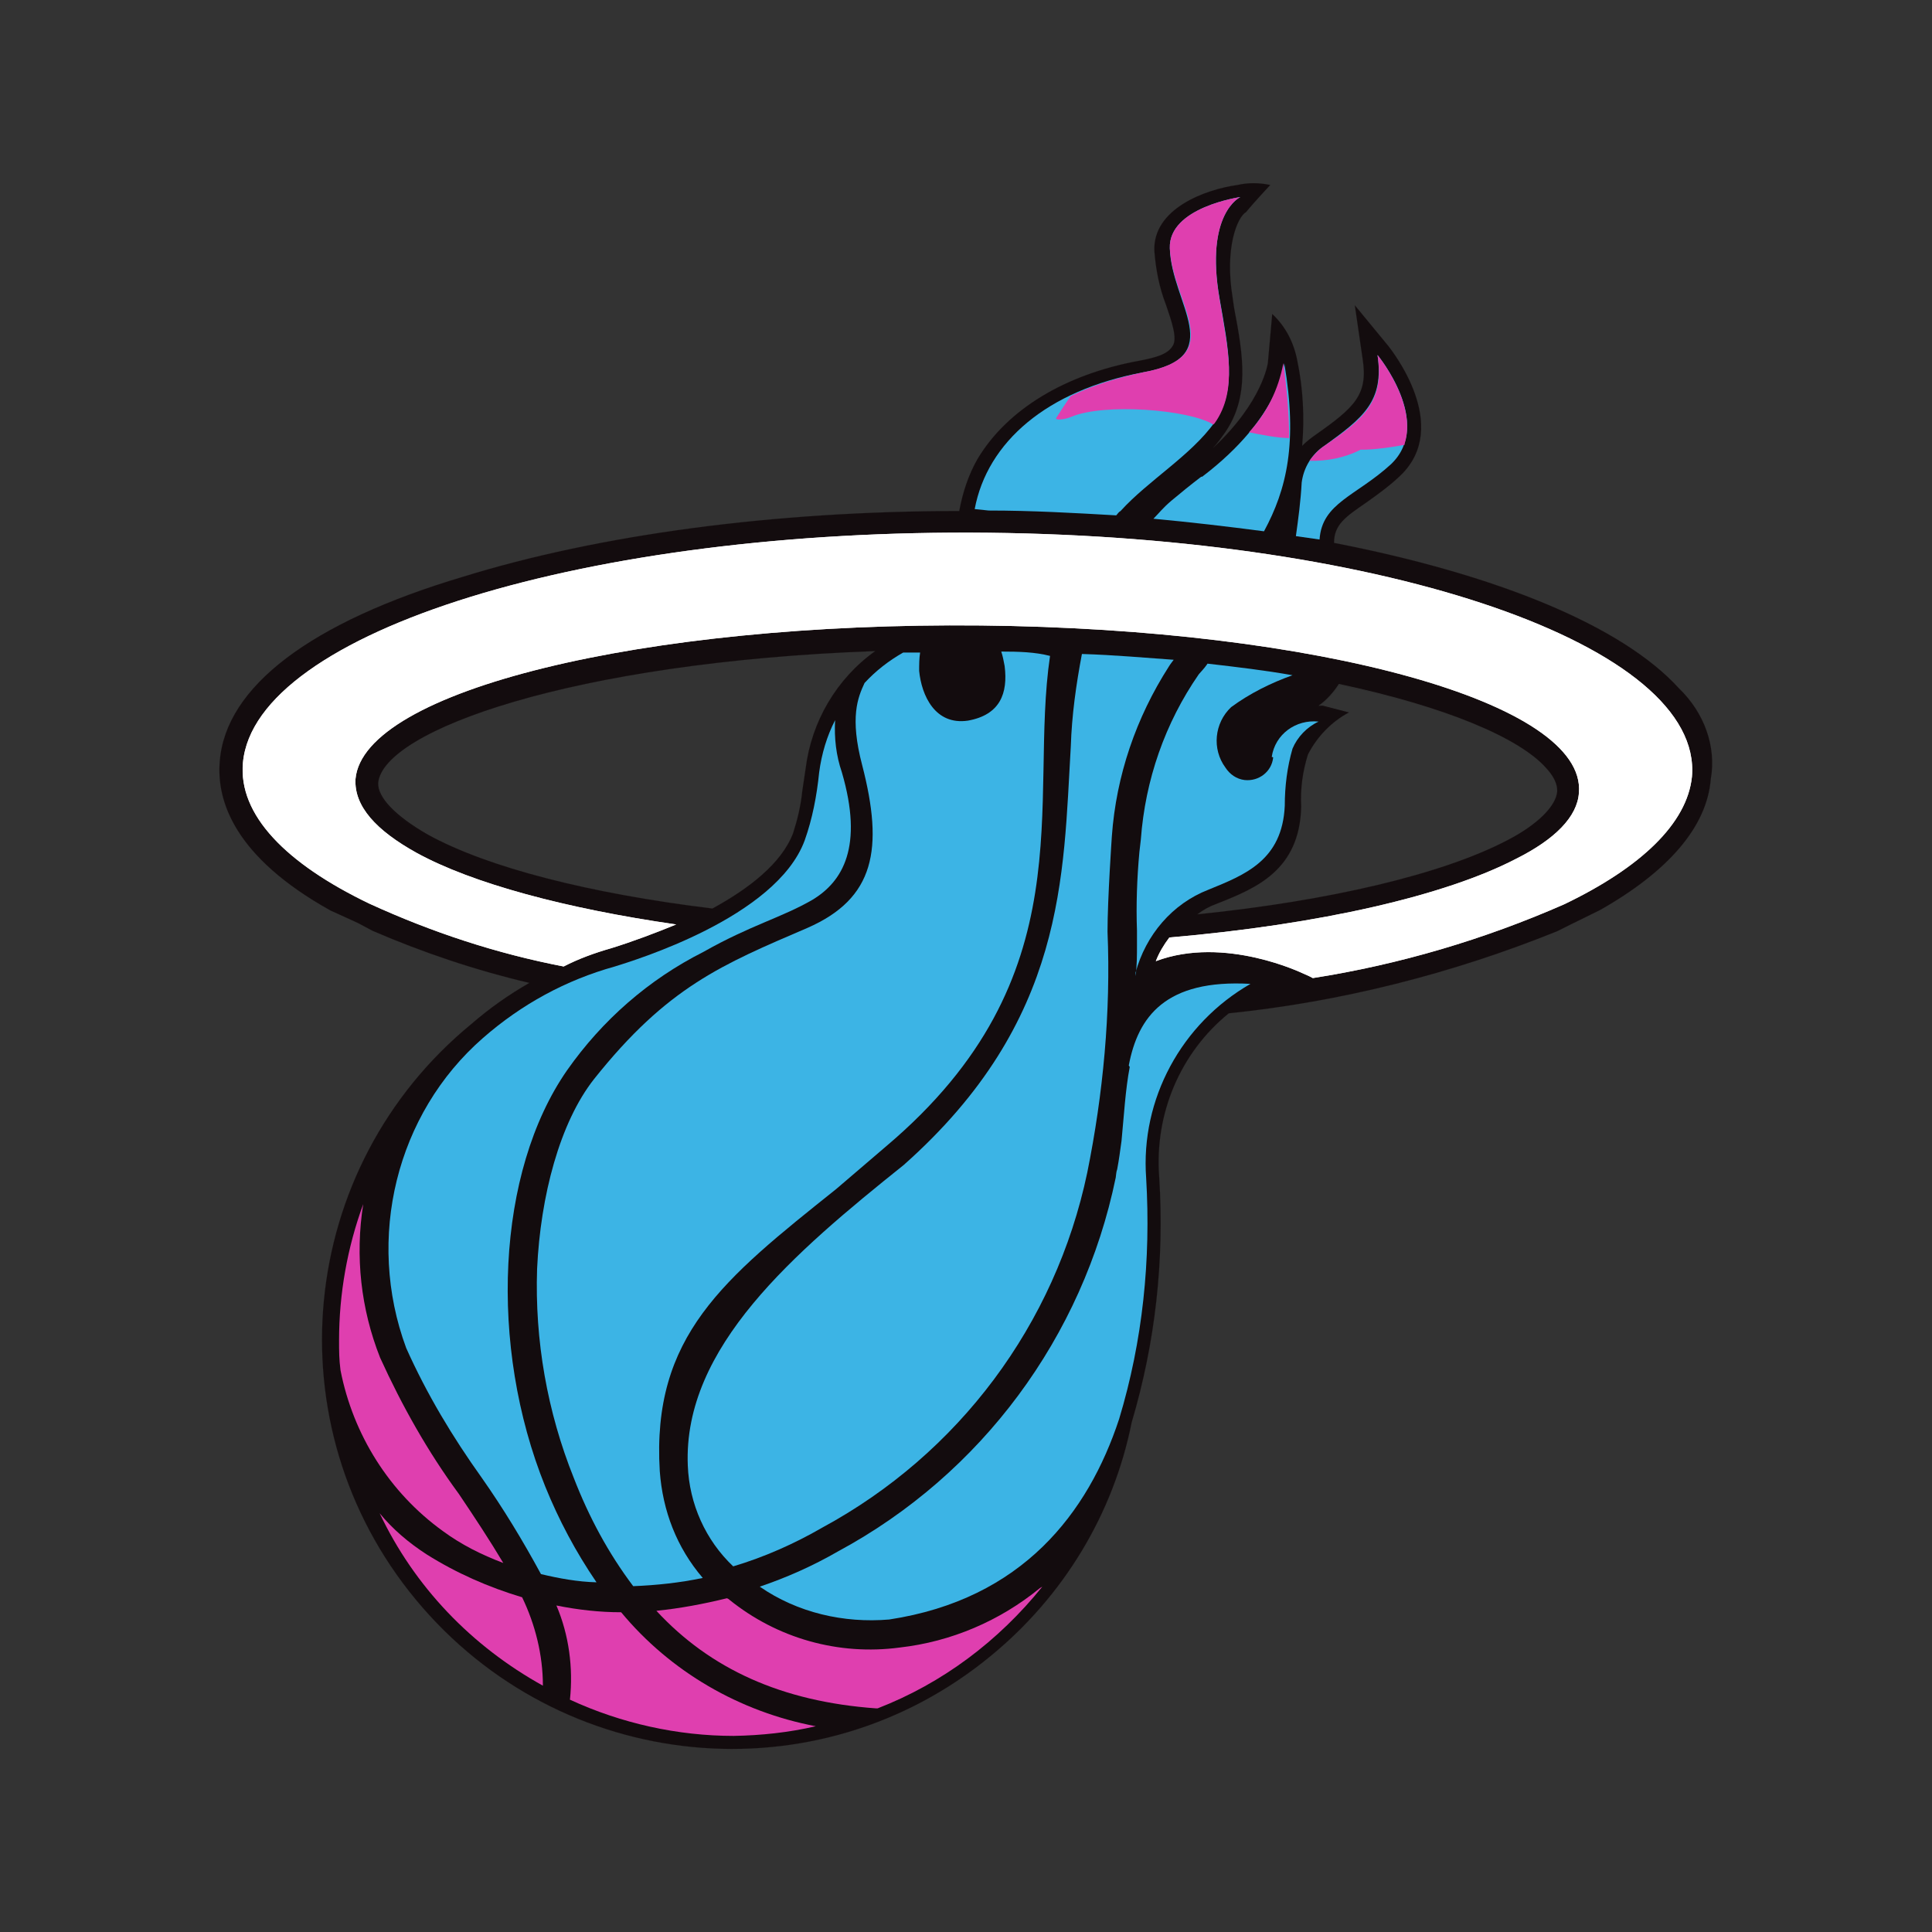 <svg xmlns="http://www.w3.org/2000/svg" id="a" viewBox="0 0 400 400"><rect x="0" y="0" width="400" height="400" fill="#333333" stroke="none"/><g id="b"><path d="M347.6,142.5c-11.8-13-37.9-23.6-71.4-30.1,0-3.8,2.4-5.4,6.6-8.3,2.4-1.7,4.9-3.5,7.1-5.6,10.8-10.3-1.9-26.1-2.4-26.8l-7-8.5,1.6,11c1.2,7.5-1.6,10.1-9.7,15.8-1,.7-1.9,1.4-2.8,2.3.5-5.9.2-11.8-1-17.6-.7-3.7-2.4-7.1-5.2-9.7l-.9,10.1s-1,8-11.3,17.6c.9-1,1.7-2.1,2.4-3.1,5.2-7.5,3.8-16,1.9-25.9l-.3-2.1c-1.7-10.3,1-16.7,2.8-17.7,1.7-2.1,5-5.6,5-5.6-2.3-.5-4.7-.5-6.8,0-6.6.9-17.6,4.9-17.2,13.7.3,3.8,1,7.5,2.4,11.1,1.2,3.5,2.4,7,1.4,8.5-1,1.7-3.3,2.4-7,3.1-15.3,2.8-27.3,10.1-33.4,20.3-1.9,3.3-3.1,7-3.8,10.8-38.4,0-74.6,4.9-102.7,13.6-31.6,9.4-49.2,22.8-50.4,38.2-.7,8.2,3,19.8,22.9,30.9h0l5.7,2.6h0l3,1.6h0c10.4,4.5,21.4,8.2,32.5,10.8-4.2,2.4-8.2,5.2-12,8.5-36.2,29.7-41.4,83.1-11.5,119.2s83.1,41.4,119.2,11.5c14.9-12.3,25.2-29.2,29-48.2,4.9-16.5,6.8-33.5,5.7-50.8-1-13,4.3-25.7,14.4-33.9,23.3-2.4,46.2-8.2,68-17l2.8-1.4h0l6.1-3h0c14.1-8,22.1-17.2,22.9-27.1,1.2-6.8-1.4-13.8-6.6-18.8M320.1,159c2.4,2.6,2.3,4.3,2.3,4.9-.3,3-4,6.8-10.4,10.1-13.4,7-36.7,12.5-64.1,15.3,1.2-.9,2.4-1.6,3.8-2.1l.5-.2c7.8-3.1,16.9-6.8,17.2-20-.2-3.7.3-7.3,1.4-10.8,1.9-3.7,4.9-6.8,8.5-8.7l-5.4-1.4h-.9c1.7-1.2,3.1-2.8,4.2-4.5,22.2,4.7,37.4,11.2,42.9,17.4M78.3,162.1c1-10.8,40-25,102.9-27.3-8,5.7-13.2,14.6-14.4,24.3l-.7,4.7c-.3,3-1,5.9-1.9,8.7-2.4,6.3-9.2,11.5-16.7,15.6-25.4-3.1-46.6-8.5-58.9-15.3h0c-6.8-3.9-10.4-7.7-10.3-10.7" fill="#130c0e" stroke-width="0"></path><path d="M347.6,142.5c-11.8-13-37.9-23.6-71.4-30.1,0-3.8,2.4-5.4,6.6-8.3,2.4-1.7,4.9-3.5,7.1-5.6,10.8-10.3-1.9-26.1-2.4-26.8l-7-8.5,1.6,11c1.2,7.5-1.6,10.1-9.7,15.8-1,.7-1.9,1.4-2.8,2.3.5-5.9.2-11.8-1-17.6-.7-3.7-2.4-7.1-5.2-9.7l-.9,10.1s-1,8-11.3,17.6c.9-1,1.7-2.1,2.4-3.1,5.2-7.5,3.8-16,1.9-25.9l-.3-2.1c-1.7-10.3,1-16.7,2.8-17.7,1.7-2.1,5-5.6,5-5.6-2.3-.5-4.7-.5-6.8,0-6.6.9-17.6,4.9-17.2,13.7.3,3.8,1,7.5,2.4,11.1,1.2,3.5,2.4,7,1.4,8.5-1,1.7-3.3,2.4-7,3.1-15.3,2.8-27.3,10.1-33.4,20.3-1.9,3.3-3.1,7-3.8,10.8-38.4,0-74.6,4.9-102.7,13.6-31.6,9.4-49.2,22.8-50.4,38.2-.7,8.2,3,19.8,22.9,30.9h0l5.7,2.6h0l3,1.6h0c10.4,4.5,21.4,8.2,32.5,10.8-4.2,2.4-8.2,5.2-12,8.5-36.2,29.7-41.4,83.1-11.5,119.2s83.1,41.4,119.2,11.5c14.9-12.3,25.2-29.2,29-48.2,4.9-16.5,6.8-33.5,5.7-50.8-1-13,4.3-25.7,14.4-33.9,23.3-2.4,46.2-8.2,68-17l2.8-1.4h0l6.1-3h0c14.1-8,22.1-17.2,22.9-27.1,1.2-6.8-1.4-13.8-6.6-18.8ZM320.1,159c2.4,2.6,2.3,4.3,2.3,4.9-.3,3-4,6.8-10.4,10.1-13.4,7-36.7,12.5-64.1,15.3,1.2-.9,2.4-1.6,3.8-2.1l.5-.2c7.8-3.1,16.9-6.8,17.2-20-.2-3.7.3-7.3,1.4-10.8,1.9-3.7,4.9-6.8,8.5-8.7l-5.4-1.2h-.9c1.7-1.2,3.1-2.8,4.2-4.5,22.2,4.5,37.4,11,42.9,17.2ZM78.3,162.1c1-10.8,39.8-25,102.9-27.3-8,5.7-13.2,14.6-14.4,24.3l-.7,4.7c-.3,3-1,5.9-1.9,8.7-2.4,6.3-9.2,11.5-16.7,15.6-25.4-3.1-46.6-8.5-58.9-15.3h0c-6.8-3.5-10.6-7.4-10.3-10.7Z" fill="none" stroke="#231f20" stroke-width=".02"></path><path d="M273.2,111.7c.5-7.6,7.6-9,14.8-15.6,8.9-8.5-2.8-22.6-2.8-22.6,1.4,9.6-3,13-11,18.8-2.6,1.7-4.3,4.5-4.7,7.6-.2,3.8-.7,7.5-1.2,11.1l4.9.7" fill="#3cb4e5" stroke-width="0"></path><path d="M248.7,98.7c-2.1,1.6-4.2,3.3-6.1,4.9-1.9,1.6-2.6,2.6-3.8,3.8,7.6.7,15.3,1.6,22.9,2.6,4.7-8.7,7-18.3,4.2-34.8,0,0-.7,11.1-17,23.5" fill="#3cb4e5" stroke-width="0"></path><path d="M204.7,105.7c9,0,17.7.5,26.4,1,.3-.3.5-.7.9-.9,5.7-6.3,14.6-11.5,19.5-18.4,4.7-6.8,2.8-15.3,1-25.6-3.1-17.7,4.3-21,4.3-21,0,0-14.9,2.1-14.6,10.6.3,11.5,12.3,22.6-5.6,25.7-19.8,3.7-32.2,14.4-34.8,28.3l2.9.3Z" fill="#3cb4e5" stroke-width="0"></path><path d="M70.5,283.7c2.6,13.3,10.1,25.3,21.2,33.3,3.8,2.8,8,4.9,12.5,6.6-2.8-4.7-5.9-9.4-9.2-14.3-6.4-8.7-11.8-18.3-16.3-28.2-4-10.1-5.2-21-3.5-31.8-3.3,9-5,18.6-5,28.2,0,2.2,0,3.9.3,6.2" fill="#df3faf" stroke-width="0"></path><path d="M215.3,328.8c-8.3,6.8-18.4,11.1-29,12.3-12.7,1.7-25.4-1.9-35.3-9.9-.2-.2-.3-.2-.5-.3-4.9,1.2-9.7,2.1-14.6,2.6,11.1,12,25.9,18.8,45.5,20.2h.3c13.4-5.2,25-13.9,34.1-25.2l-.5.3" fill="#df3faf" stroke-width="0"></path><path d="M112.4,349c0-6.4-1.6-12.7-4.3-18.3-7-2.1-13.6-5-19.8-8.9-3.7-2.4-7-5.2-9.7-8.5h0c7.2,15.2,19,27.5,33.8,35.7" fill="#df3faf" stroke-width="0"></path><path d="M168.9,357.4c-15.8-3-30.1-11.3-40.3-23.6-4.5,0-8.9-.5-13.4-1.4,2.6,6.1,3.5,12.9,2.8,19.5,10.6,4.9,22.3,7.5,33.9,7.5,5.7-.1,11.4-.7,17-2h0" fill="#df3faf" stroke-width="0"></path><path d="M84.1,279.1c4.3,9.6,9.6,18.4,15.6,26.8,4.5,6.4,8.5,13,12.3,20,3.8.9,7.6,1.6,11.5,1.7-4.3-6.3-7.8-12.9-10.6-19.8-11.8-29.2-10.1-65.2,4.5-86.2,7.3-10.4,16.9-18.8,28.2-24.5,9.9-5.6,16.2-7.1,22.6-10.8,6.3-3.8,10.6-11,6.1-26.4-1.2-3.5-1.6-7.1-1.4-10.8-1.7,3.3-2.8,7-3.3,10.8h0c-.5,4.9-1.4,9.6-3,14.1-5.9,16-35.5,24.9-39.3,26.1-10.1,2.8-19.3,7.8-27.3,14.8-18,15.7-24.3,41.5-15.9,64.2" fill="#3cb4e5" stroke-width="0"></path><path d="M207.3,134.9c.3.9.5,1.9.7,3,.7,5.6-.9,10.1-7.6,11.3-6.8,1-9.6-5.2-10.1-10.3,0-1.2,0-2.6.2-3.8h-3.5c-3,1.7-5.7,3.8-8,6.3-1.4,3-3.1,7.1-.5,17,4.5,17.4,2.6,27.6-11.3,33.7-17.7,7.6-29,12.2-44.2,31.3-7.1,9-11.1,24.2-11.8,39.3-.5,14.8,2.1,29.6,7.6,43.3,3.1,8,7.1,15.5,12.3,22.4,4.9-.2,9.6-.7,14.4-1.7-5.4-6.3-8.3-13.9-8.9-22.1-1.7-28,13.2-39.8,36.5-58.4l10.4-8.9c41.5-35.1,29.4-71.1,33.9-101.5-3.1-.8-6.4-.9-10.1-.9" fill="#3cb4e5" stroke-width="0"></path><path d="M224,135.4c-1.2,6.3-2.1,12.7-2.3,19.1-1.6,26.8-.9,56.8-34.6,86.7-22.6,18.1-45.7,37.7-44.7,62.2.3,8,3.7,15.5,9.4,20.9,6.4-1.9,12.7-4.7,18.4-8,28.3-15.3,48.3-42.1,54.9-73.5,3.3-16.3,4.9-33.2,4.2-49.9,0-6.8.9-19.8.9-19.8.9-12.5,5-24.5,11.8-35.1.3-.5.7-1,1-1.4-5.8-.4-12.2-1-19-1.2" fill="#3cb4e5" stroke-width="0"></path><path d="M233.9,220.9h0c-.9,4.7-1.2,10.1-1.7,15.3-.3,2.1-.5,3.8-.9,5.9-.2.5-.2,1-.3,1.7-6.8,33-27.8,61.4-57.5,77.4-5.2,3-10.6,5.4-16.2,7.3,7.8,5.4,17.4,7.6,26.8,6.8,27.6-4.2,41.2-22.1,47.6-41.5,4.9-16.2,6.6-33,5.6-49.9-1.2-16.3,7.3-32,21.6-40.2-17.6-1-23.3,6.8-25.2,16.9" fill="#3cb4e5" stroke-width="0"></path><path d="M263.6,156.8c-.3,3-3,5-5.9,4.7-1.7-.2-3.1-1.2-4-2.6-2.8-3.8-2.3-9.2,1.2-12.5,3.8-2.8,8.2-5,12.7-6.6h0c-5.6-1-11.5-1.7-17.6-2.4l-.2.3c-.5.7-1,1.2-1.6,1.9-7,10.1-11.1,21.9-12,34.2l-.3,2.6c-.5,5.4-.7,11-.5,16.3v2.8c0,2.3,0,4.5-.3,6.6h0c0-.9,0-1.2,0-.7,2.1-7.8,7.6-14.3,15.1-17.2,7.6-3.1,15.3-6.1,15.8-17.4,0-4,.5-8,1.6-11.8,1-2.4,3-4.5,5.4-5.6-4.7-.5-9,2.6-9.7,7.3" fill="#3cb4e5" stroke-width="0"></path><path d="M204.7,110.3c-82.9-.9-151.9,20.5-154.4,47.6-1,10.8,8.9,20.9,26.2,29.2,12.9,5.9,26.2,10.3,40.2,13,3.1-1.6,6.4-2.8,9.9-3.8,4.5-1.4,9-3.1,13.4-4.9-22.9-3.3-42.2-8.5-53.7-14.8-8.5-4.7-13-9.7-12.7-15.3,1.6-18.3,59.6-32.5,129.5-31.8s125.3,16,123.8,34.6c-.3,5-5,9.7-13,13.7-14.6,7.6-40.5,13.6-71.8,16.3-1.2,1.6-2.1,3.1-2.8,4.9,14.3-5.4,30.6,2.6,30.6,2.6.7.3,1.2.5,1.9.9,17.9-2.8,35.5-8,52.1-15.3,15.8-7.6,25.4-16.7,26.4-26.4,2.3-27-62.9-49.6-145.6-50.5" fill="#fff" stroke-width="0"></path><path d="M204.7,110.3c-82.9-.9-151.9,20.5-154.4,47.6-1,10.8,8.9,20.9,26.2,29.2,12.9,5.9,26.2,10.3,40.2,13,3.1-1.6,6.4-2.8,9.9-3.8,4.5-1.4,9-3.1,13.4-4.9-22.9-3.3-42.2-8.5-53.7-14.8-8.5-4.7-13-9.7-12.7-15.3,1.6-18.3,59.6-32.5,129.5-31.8s125.3,16,123.8,34.6c-.3,5-5,9.7-13,13.7-14.6,7.6-40.5,13.6-71.8,16.3-1.2,1.6-2.1,3.1-2.8,4.9,14.3-5.4,30.6,2.6,30.6,2.6.7.3,1.2.5,1.9.9,17.9-2.8,35.5-8,52.1-15.3,15.8-7.6,25.4-16.7,26.4-26.4,2.5-27-62.7-49.6-145.6-50.5Z" fill="none" stroke="#231f20" stroke-width=".02"></path><path d="M204.7,110.3c-82.9-.9-151.9,20.5-154.4,47.6-1,10.8,8.9,20.9,26.2,29.2,12.9,5.9,26.2,10.3,40.2,13,3.1-1.6,6.4-2.8,9.9-3.8,4.5-1.4,9-3.1,13.4-4.9-22.9-3.3-42.2-8.5-53.7-14.8-8.5-4.7-13-9.7-12.7-15.3,1.6-18.3,59.6-32.5,129.5-31.8s125.3,16,123.8,34.6c-.3,5-5,9.7-13,13.7-14.6,7.6-40.5,13.6-71.8,16.3-1.2,1.6-2.1,3.1-2.8,4.9,14.3-5.4,30.6,2.6,30.6,2.6.7.3,1.2.5,1.9.9,17.9-2.8,35.5-8,52.1-15.3,15.8-7.6,25.4-16.7,26.4-26.4,2.3-27-62.9-49.6-145.6-50.5" fill="#fff" stroke-width="0"></path><path d="M290.8,92.1c-2.8.5-5.4.9-8.2,1h-.9c-3.3,1.7-7,2.4-10.6,2.3.9-1.2,1.9-2.3,3.1-3.1,8.2-5.6,12.5-9.2,11-18.8,0,0,8.3,10.1,5.6,18.4" fill="#df3faf" stroke-width="0"></path><path d="M266.9,90.7c-2.3,0-5.9-.7-8.3-1.2,3.7-4,6.1-8.9,7.1-14.3.7,5.1,1.2,10.3,1.2,15.5" fill="#df3faf" stroke-width="0"></path><path d="M252.5,62c1.7,10.3,3.8,18.8-1,25.6l-.3.3c-4.9-3.1-22.6-4.5-29.4-1.6-1.7.7-3.5.7-3.1.2.9-1.4,2.1-3.3,3-4.5h0c4.7-2.3,9.7-3.8,14.9-4.9,18.1-3.3,6.1-14.1,5.6-25.7-.3-8.5,14.6-10.6,14.6-10.6,0,0-7.4,3.3-4.3,21.2" fill="#df3faf" stroke-width="0"></path></g></svg>